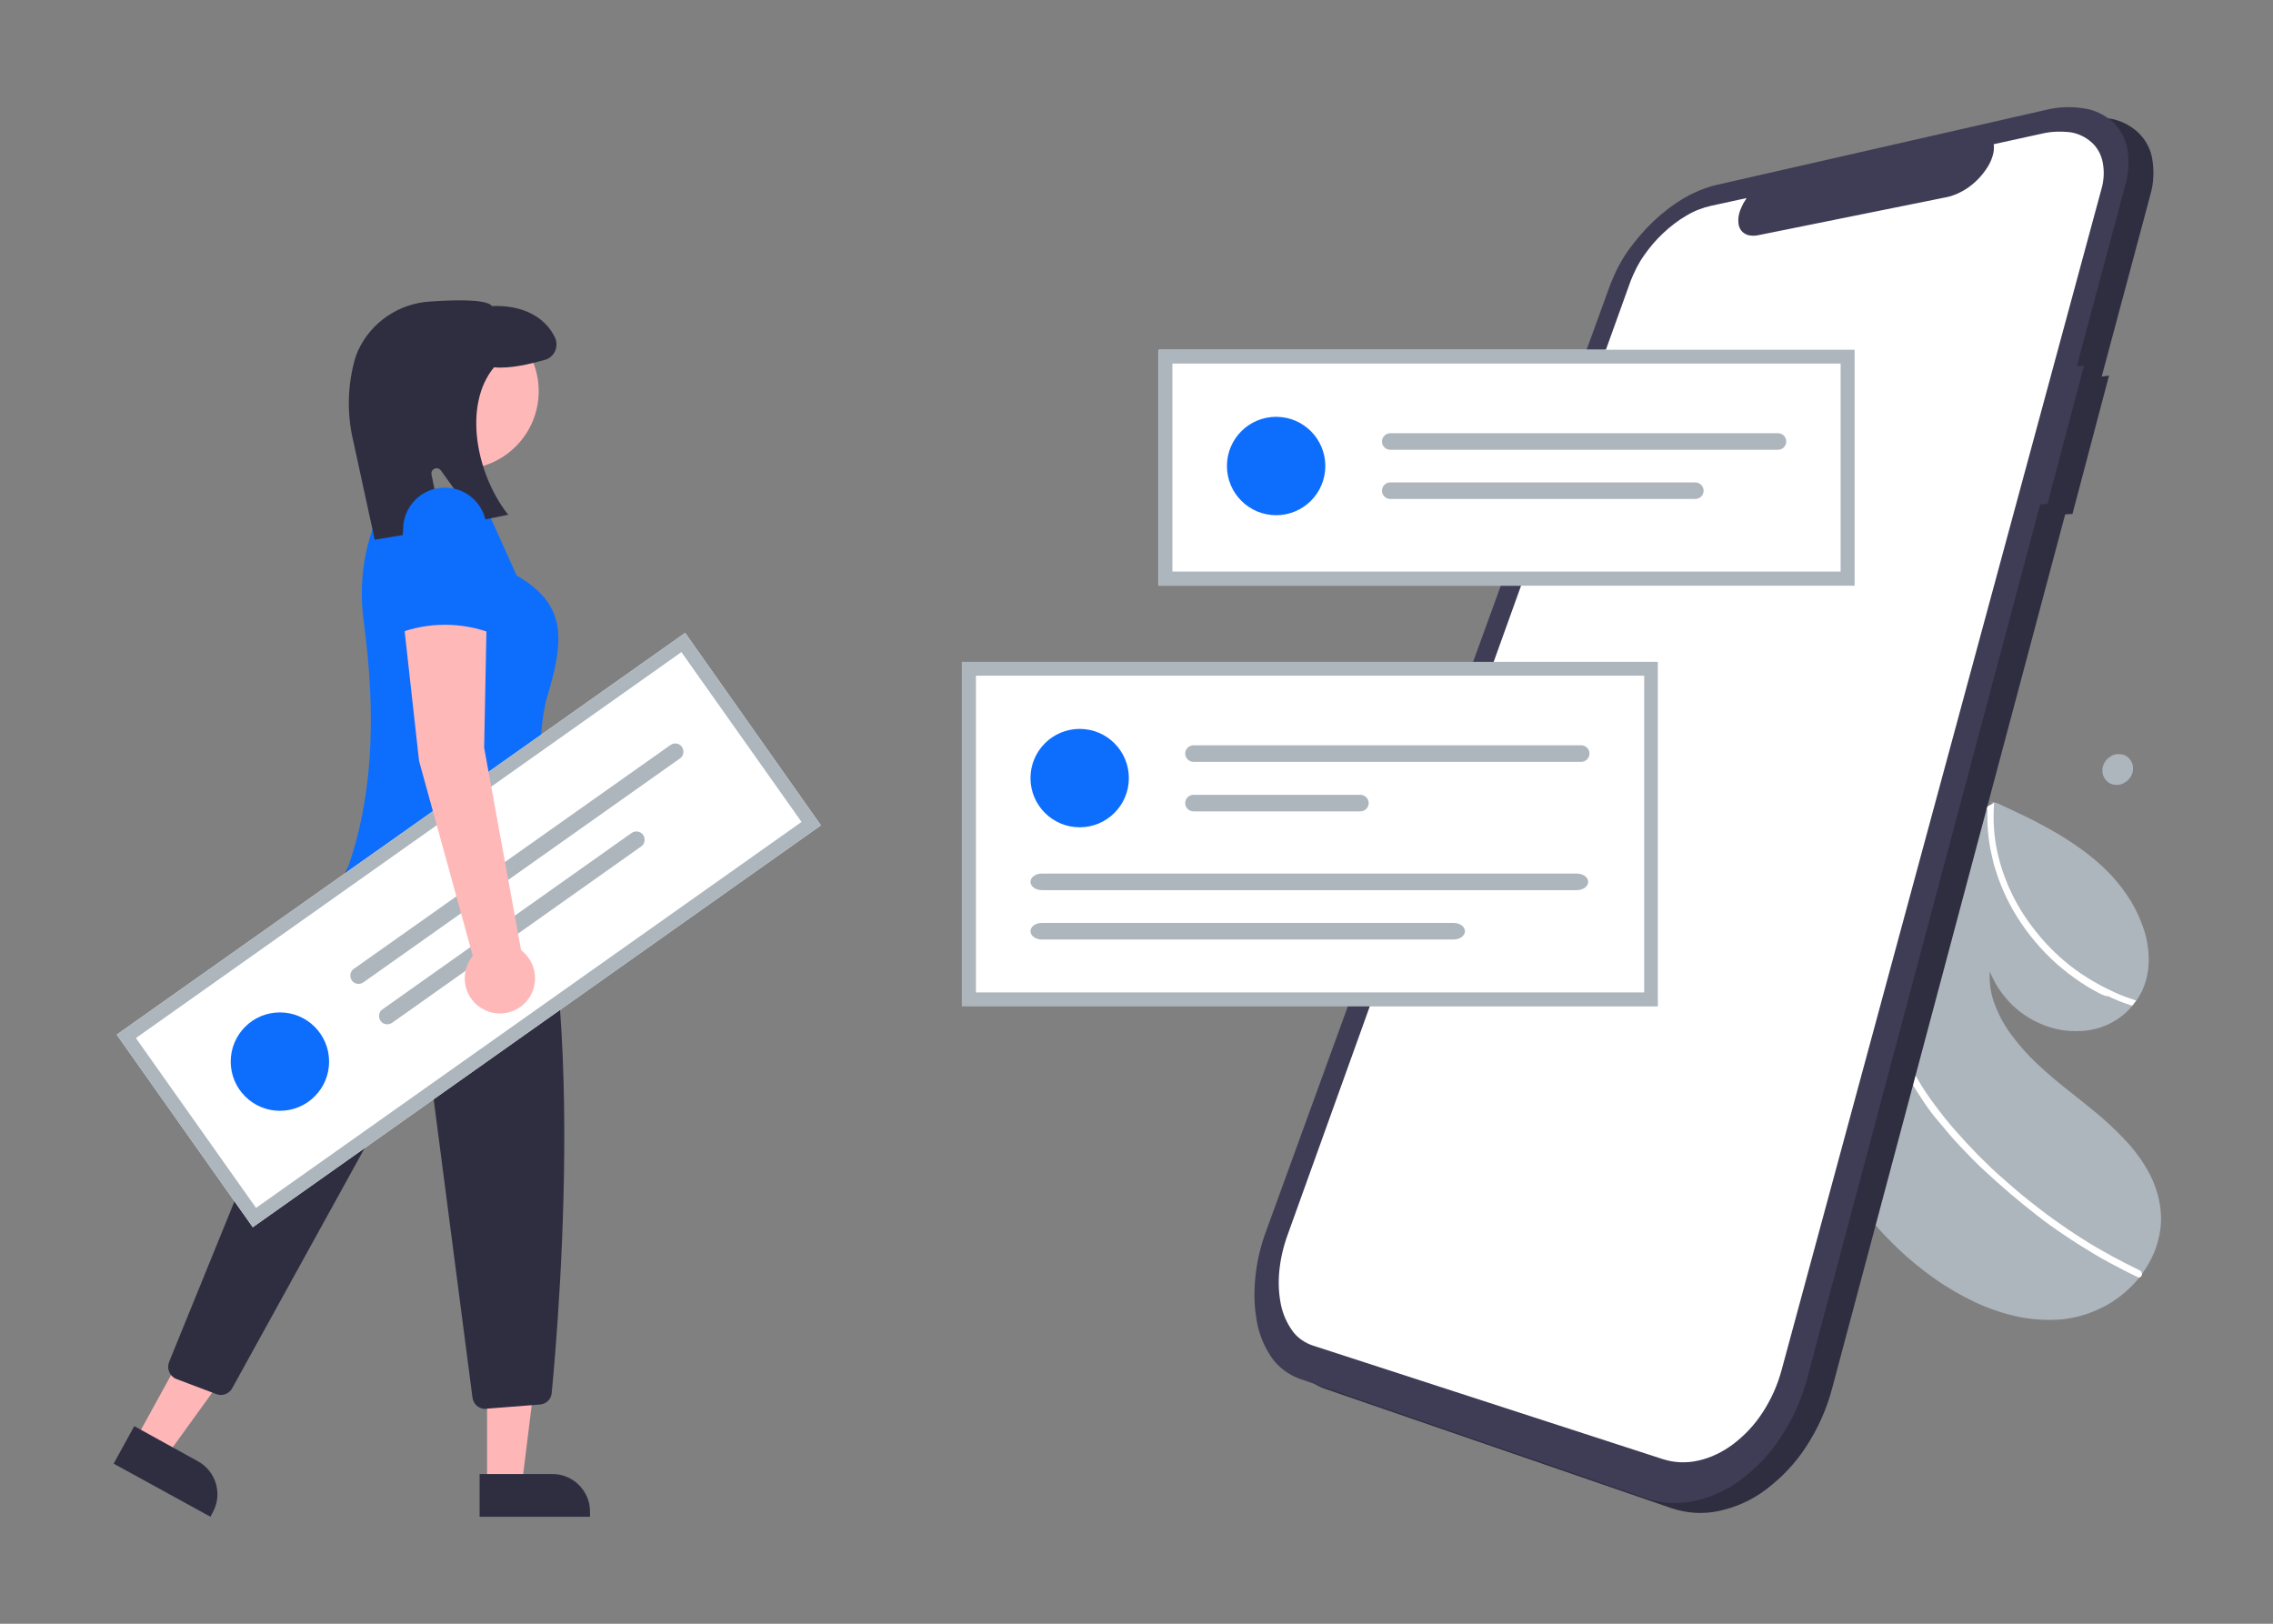 <?xml version="1.0" encoding="utf-8"?>
<!-- Generator: Adobe Illustrator 19.1.0, SVG Export Plug-In . SVG Version: 6.00 Build 0)  -->
<svg version="1.1" id="Layer_1" xmlns="http://www.w3.org/2000/svg" xmlns:xlink="http://www.w3.org/1999/xlink" x="0px" y="0px"
	 viewBox="0 0 1400 1000" style="enable-background:new 0 0 1400 1000;" xml:space="preserve">
<rect x="0" y="0" width="1400" height="1000" fill="#808080" stroke="none"/>
<style type="text/css">
	.st0{fill:#ADB5BD;}
	.st1{fill:#FFFFFF;}
	.st2{fill:#2F2E41;}
	.st3{fill:#3F3D56;}
	.st4{fill:#0D6EFD;}
	.st5{fill:#FFB6B6;}
	.st6{fill:#FFB8B8;}
</style>
<path id="bfbd69ed-0a30-4239-a70d-8568b89194ba-2249" class="st0" d="M1147.1,747c-0.3-0.5-0.6-0.8-0.9-1.2
	c-0.3-0.5-0.6-0.8-0.9-1.2s-0.6-0.8-0.9-1.2c-0.3-0.5-0.6-0.8-0.9-1.2c-0.5-11.6-0.5-23.2,0-34.7c0.5-11.3,1.4-22.6,2.9-33.6
	c1.4-11,3.2-21.8,5.7-32.5c2.3-10.5,5.1-20.9,8.4-31.1c0.3-1.2,0.8-2.3,1.1-3.6c0.3-1.2,0.8-2.3,1.2-3.4c0.5-1.1,0.8-2.3,1.2-3.4
	s0.8-2.3,1.2-3.4c3.1-8.5,6.5-16.7,10.2-24.9c3.7-8,7.7-15.8,12.1-23.4s8.8-14.9,13.6-21.8c4.8-7,9.9-13.8,15.2-20.3l0.8-1.1
	l0.8-1.1l0.8-1.1l0.8-1.1l0.6-0.8l0.6-0.8c0.2-0.3,0.5-0.5,0.6-0.8c0.2-0.3,0.5-0.5,0.6-0.8l0.5-0.3l0.5-0.3l0.5-0.3l0.5-0.3l0,0
	l0,0l0,0l0,0l0.2-0.2l0.2-0.2l0.2-0.2l0.2-0.2l0.9-0.5l0.9-0.5l0.9-0.5l0.9-0.5l-0.6-0.3l-1.7-0.8l0,0c0.2,0,0.3,0.2,0.5,0.2
	s0.3,0.2,0.5,0.2s0.3,0.2,0.5,0.2s0.3,0.2,0.5,0.2h0.2h0.2h0.2c0,0,0.2,0,0.2,0.2h0.2h0.2h0.2h0.2c6,2.8,12.1,5.6,18.1,8.5
	s11.8,6,17.5,9.3c5.7,3.2,11.1,6.8,16.6,10.7c5.3,3.9,10.4,8,15,12.5c5,4.8,9.4,10.2,13.3,15.9s7,11.8,9.3,18.1c2.3,6,3.7,12.5,4,19
	c0.3,6.2-0.5,12.5-2.6,18.4c-0.3,0.8-0.6,1.5-0.9,2.3s-0.6,1.5-1.1,2.2c-0.3,0.8-0.8,1.4-1.2,2.2s-0.8,1.4-1.2,2
	c-0.2,0.3-0.3,0.6-0.6,0.8c-0.2,0.3-0.5,0.6-0.6,0.8c-0.2,0.3-0.5,0.5-0.6,0.8c-0.2,0.3-0.5,0.5-0.6,0.8c-4,5-9,9-14.7,11.8
	s-11.9,4.3-18.4,4.5c-6.7,0.3-13.3-0.6-19.7-2.8c-6.8-2.3-13.2-5.9-18.6-10.4c-1.9-1.5-3.7-3.2-5.4-5.1c-1.7-1.9-3.2-3.7-4.6-5.6
	c-1.4-2-2.8-4-3.9-6.2c-1.2-2.2-2.2-4.3-3.1-6.5c-0.5,7,0.6,13.9,3.1,20.4c2.6,6.8,6.2,13.3,10.7,19.2c4.6,6.2,9.9,12.1,15.5,17.3
	c5.7,5.4,11.8,10.5,17.8,15.3s12.2,9.6,18.1,14.5c6,5,11.6,10.2,17,15.8c5.3,5.4,9.9,11.3,13.8,17.8c3.9,6.3,6.7,13.3,8.2,20.4
	c1.7,7.9,1.7,16.1-0.3,23.8c-0.9,3.9-2.2,7.6-3.9,11.1c-1.7,3.6-3.7,7-6,10.2l-0.2,0.3l-0.2,0.3l-0.2,0.3l-0.2,0.3
	c-5.7,7.4-12.8,13.6-21,18.3c-4.2,2.3-8.5,4.2-13,5.7c-4.6,1.5-9.3,2.5-14.1,3.1c-9.1,0.8-18.4,0.3-27.4-1.5c-9.3-2-18.3-5-26.8-9
	c-8.8-4.2-17.3-9.1-25.2-14.7c-8-5.7-15.6-11.9-22.7-18.7c-1.9-1.9-3.7-3.6-5.6-5.6c-1.9-1.9-3.6-3.7-5.4-5.7
	c-1.7-1.9-3.4-3.9-5.1-5.9C1150.3,751.1,1148.6,749.1,1147.1,747z"/>
<path id="a2347809-d406-465d-97ee-6d57ebf46a78-2250" class="st1" d="M1293.9,612.2c-5.7-2.9-11.1-6.2-16.2-9.9
	c-10.4-7.4-19.5-16.2-27.4-26.3c-3.9-5-7.4-10.2-10.5-15.6c-2.6-4.6-5-9.4-7-14.4c-2-4.8-3.6-9.7-5-14.7c-1.2-5-2.3-9.9-2.9-14.9
	s-0.9-9.9-0.8-14.9c0-0.3,0-0.6,0-0.8c0-0.3,0-0.6,0-0.8c0-0.3,0-0.6,0-0.8v-0.8c-0.3,0.2-0.5,0.3-0.8,0.6l-0.8,0.6l-0.8,0.6
	l-0.8,0.6l-0.5,0.3l-0.5,0.3l-0.5,0.3l-0.5,0.3l0.6-0.8l0.6-0.8c0.2-0.3,0.5-0.5,0.6-0.8c0.2-0.3,0.5-0.5,0.6-0.8l0.5-0.3l0.5-0.3
	l0.5-0.3l0.5-0.3l0,0l0,0l0,0l0,0l0.2-0.2l0.2-0.2l0.2-0.2l0.2-0.2l0.9-0.5l0.9-0.5l0.9-0.5l0.9-0.5l-0.6-0.3l-1.7-0.8l0,0
	c0.2,0,0.3,0.2,0.5,0.2s0.3,0.2,0.5,0.2s0.3,0.2,0.5,0.2s0.3,0.2,0.5,0.2h0.2h0.2h0.2h0.2v0.3v0.3v0.3v0.3
	c-0.6,8.4-0.2,16.7,1.2,24.9c1.5,8.5,4,16.7,7.4,24.8c3.6,8.2,7.9,15.9,13.2,23.2c5.4,7.4,11.5,14.4,18.4,20.6
	c6.8,6.2,14.4,11.6,22.4,16.1c4,2.3,8,4.3,12.2,6.2s8.4,3.4,12.7,4.8c-0.2,0.3-0.3,0.6-0.6,0.8c-0.2,0.3-0.5,0.6-0.6,0.8
	c-0.2,0.3-0.5,0.5-0.6,0.8c-0.2,0.3-0.5,0.5-0.6,0.8c-1.7-0.6-3.2-1.1-5-1.7c-1.7-0.6-3.2-1.2-5-2c-1.7-0.6-3.2-1.4-4.8-2.2
	C1297.2,613.7,1295.5,612.9,1293.9,612.2z"/>
<path id="fd435d97-ab67-4bbc-9247-61e184ba81ed-2251" class="st1" d="M1182.2,674.5c-1.9-2.8-3.6-5.6-5.3-8.5
	c-1.7-2.9-3.2-5.7-4.6-8.7c-1.4-2.9-2.8-5.9-4-9s-2.3-6-3.2-9.1c-0.5-1.7-0.9-3.2-1.4-5c-0.5-1.7-0.8-3.2-1.1-5
	c-0.3-1.7-0.6-3.2-0.9-5c-0.3-1.7-0.5-3.2-0.6-5c-0.2-0.8-0.2-1.5-0.3-2.3c0-0.8-0.2-1.5-0.2-2.3s-0.2-1.5-0.2-2.3s0-1.5-0.2-2.3
	c0.3-1.2,0.8-2.3,1.1-3.6c0.3-1.2,0.8-2.3,1.2-3.4c0.5-1.1,0.8-2.3,1.2-3.4c0.5-1.1,0.8-2.3,1.2-3.4c-0.2,0.9-0.2,1.9-0.3,2.8
	s-0.2,1.9-0.2,2.9c0,0.9,0,1.9,0,2.9c0,1.1,0,2,0,2.9c0,0.5,0,1.1,0,1.5c0,0.5,0,1.1,0,1.5s0,1.1,0,1.5s0,1.1,0.2,1.5
	c0.5,5.9,1.4,11.8,2.8,17.6c1.4,5.9,3.4,11.6,5.7,17.2c2.3,5.7,5.1,11.1,8.2,16.4c3.1,5.4,6.7,10.7,10.4,15.6
	c4,5.4,8.2,10.7,12.7,15.8s9.1,10.1,13.9,15c4.8,4.8,9.7,9.6,14.9,14.1c5.1,4.5,10.2,9,15.5,13.2c5.4,4.3,10.8,8.5,16.4,12.5
	s11.3,7.9,17,11.5c5.7,3.7,11.6,7.1,17.6,10.4s11.9,6.3,18.1,9.3c0.3,0.2,0.5,0.3,0.8,0.6c0.2,0.2,0.3,0.5,0.5,0.8s0.2,0.6,0.2,0.9
	c0,0.3,0,0.6-0.2,0.9c0,0.2,0,0.3-0.2,0.3c0,0.2-0.2,0.2-0.2,0.3c0,0.2-0.2,0.2-0.3,0.3c-0.2,0.2-0.2,0.2-0.3,0.2
	c-0.2,0-0.3,0.2-0.3,0.2c-0.2,0-0.3,0-0.3,0c-0.2,0-0.3,0-0.3,0c-0.2,0-0.3-0.2-0.3-0.2c-0.8-0.3-1.5-0.8-2.3-1.1s-1.5-0.8-2.3-1.1
	s-1.5-0.8-2.2-1.1c-0.6-0.3-1.5-0.8-2.2-1.1c-6.2-3.2-12.4-6.5-18.4-10.1s-11.9-7.3-17.8-11.3c-5.9-3.9-11.6-8-17.2-12.4
	c-5.6-4.3-11.1-8.8-16.6-13.5c-5.3-4.5-10.4-9.1-15.5-13.8c-5.1-4.6-9.9-9.7-14.7-14.7c-4.8-5-9.3-10.4-13.6-15.6
	C1189.9,686.1,1185.9,680.3,1182.2,674.5z"/>
<path id="e3ba7b84-95ab-4be0-b084-77760c6da15d-2252" class="st2" d="M1299,231.3l-4.5,0.6l29.9-111.7c2.2-7.4,2.5-15.3,1.1-23.1
	c-1.2-6.2-4.5-11.9-9.3-16.2c-5-4.3-11-7.1-17.5-8c-7.9-1.2-15.9-0.9-23.7,1.1l0,0l-202.4,46.1c-7.1,1.7-13.8,4.5-20.1,8.2
	c-6.8,4-13,8.8-18.7,14.2c-5.9,5.6-11.1,11.8-15.8,18.3c-4.5,6.5-8,13.5-10.8,20.7l0,0L795.3,764.1c-3.6,9.6-5.9,19.5-6.8,29.7
	c-0.9,9-0.5,18.1,1.2,27.1c1.5,7.7,4.6,15,9.1,21.5c4.2,5.9,10.1,10.2,16.7,12.7l0,0l213.9,73.7c9.4,3.2,19.7,3.9,29.6,1.7
	c10.5-2.3,20.4-6.8,28.9-13.3c9.6-7.3,18-16.1,24.5-26.2c7.3-11.1,12.7-23.2,16.1-36.1l0,0L1272,316.8l4.5-0.3L1299,231.3z"/>
<path id="b5993d63-c6a8-428b-8f96-914fd0c3ef98-2253" class="st3" d="M1283.6,225.1l-4.5,0.6L1309,114c2.2-7.4,2.5-15.3,1.1-23.1
	c-1.2-6.2-4.5-11.9-9.3-16.2c-5-4.3-11-7.1-17.5-8c-7.9-1.2-15.9-0.9-23.7,1.1l0,0l-202.4,46.1c-7.1,1.7-13.8,4.5-20.1,8.2
	c-6.8,4-13,8.8-18.7,14.2c-5.9,5.6-11.1,11.8-15.8,18.3c-4.5,6.5-8,13.5-10.8,20.7l0,0L779.9,758c-3.6,9.6-5.9,19.5-6.8,29.7
	c-0.9,9-0.5,18.1,1.2,27.1c1.5,7.7,4.6,15,9.1,21.5c4.2,5.9,10.1,10.2,16.7,12.7l0,0l213.9,73.7c9.4,3.2,19.7,3.9,29.6,1.7
	c10.5-2.3,20.4-6.8,28.9-13.3c9.6-7.3,18-16.1,24.5-26.2c7.3-11.1,12.7-23.2,16.1-36.1l0,0l143.5-538.2l4.5-0.3L1283.6,225.1z"/>
<path id="f76bb9a3-d246-4a39-a954-55c4fdcd575d-2254" class="st1" d="M1257.7,82.3l-29.7,6.5c0.3,2.6,0,5.3-0.8,7.6
	c-0.9,2.9-2.3,5.6-4,8c-3.9,5.7-9,10.4-15,13.6c-0.8,0.3-1.4,0.8-2.2,1.1c-0.8,0.3-1.4,0.6-2.2,0.9c-0.8,0.3-1.4,0.5-2.2,0.8
	c-0.8,0.2-1.4,0.3-2,0.5l-116.4,23.5c-2.2,0.5-4.3,0.5-6.5,0c-1.7-0.5-3.2-1.5-4.3-2.9c-1.1-1.5-1.7-3.4-1.7-5.3
	c-0.2-2.3,0.3-4.8,1.1-7c0.2-0.6,0.5-1.2,0.8-1.9c0.3-0.6,0.6-1.2,0.9-1.9c0.3-0.6,0.6-1.2,1.1-1.9s0.8-1.2,1.1-1.9l-22,4.8
	c-5.3,1.2-10.4,3.2-15,6c-5.1,2.9-9.9,6.7-14.2,10.7c-4.5,4.2-8.4,8.8-11.9,13.8c-3.4,4.8-6,10.1-8.2,15.6L792.9,761
	c-2.6,7.3-4.3,14.7-5,22.4c-0.6,6.8-0.3,13.6,1.1,20.3c1.2,5.7,3.6,11.1,7,15.9c3.1,4.3,7.6,7.4,12.7,9.1l0,0l215.4,69.9
	c7.1,2.3,14.7,2.6,22,0.9c7.7-1.7,15-5.3,21.4-10.1c7.1-5.4,13.2-11.9,18-19.3c5.4-8.2,9.4-17.2,11.9-26.6l0,0l196.8-726.6
	c1.7-5.6,2-11.5,0.9-17c-0.9-4.6-3.2-9-6.8-12.2c-3.6-3.2-8-5.4-12.8-6.2C1269.6,80.8,1263.6,80.9,1257.7,82.3z"/>
<path class="st1" d="M1142.3,360.7H713.6V215.4h428.7V360.7z"/>
<rect x="596.8" y="411.9" class="st1" width="420.2" height="203.7"/>
<circle class="st4" cx="665" cy="479.2" r="30.3"/>
<path class="st0" d="M735.1,459c-2.8,0-5.1,2.3-5.1,5.1c0,2.8,2.3,5.1,5.1,5.1h238.8c2.8,0,5.1-2.3,5.1-5.1c0-2.8-2.3-5.1-5.1-5.1
	H735.1z"/>
<path class="st0" d="M735.1,489.5c-2.8,0-5.1,2.3-5.1,5.1c0,2.8,2.3,5.1,5.1,5.1h102.8c2.8,0,5.1-2.3,5.1-5.1c0-2.8-2.3-5.1-5.1-5.1
	H735.1z"/>
<path class="st0" d="M641.7,538c-3.9,0-7,2.3-7,5.1s3.1,5.1,7,5.1h329.5c3.9,0,7-2.3,7-5.1s-3.1-5.1-7-5.1H641.7z"/>
<path class="st0" d="M641.7,568.4c-3.9,0-7,2.3-7,5.1s3.1,5.1,7,5.1h253.6c3.9,0,7-2.3,7-5.1s-3.1-5.1-7-5.1H641.7z"/>
<path class="st0" d="M1021.1,619.8H592.4V407.6h428.7L1021.1,619.8L1021.1,619.8z M601.1,611.2h411.6V416.1H601.1V611.2z"/>
<circle class="st4" cx="786" cy="287" r="30.3"/>
<path class="st0" d="M856.3,266.8c-2.8,0-5.1,2.3-5.1,5.1c0,2.8,2.3,5.1,5.1,5.1h238.8c2.8,0,5.1-2.3,5.1-5.1c0-2.8-2.3-5.1-5.1-5.1
	H856.3z"/>
<path class="st0" d="M856.3,297.1c-2.8,0-5.1,2.3-5.1,5.1c0,2.8,2.3,5.1,5.1,5.1h187.9c2.8,0,5.1-2.3,5.1-5.1c0-2.8-2.3-5.1-5.1-5.1
	H856.3z"/>
<path class="st0" d="M1142.3,360.7H713.6V215.4h428.7V360.7z M722.1,352h411.6V223.9H722.1V352z"/>
<polygon class="st5" points="300,913.9 321.5,913.9 331.8,830.5 300,830.5 "/>
<path class="st2" d="M363.3,934.1h-67.9l0,0v-26.3l0,0h44.9c12.7,0,23.1,10.4,23.1,23.1v3.2H363.3z"/>
<polygon class="st5" points="83.9,885.9 102.8,896.3 152,828.2 124,812.9 "/>
<path class="st2" d="M129.6,934.1L70,901.4l0,0l12.7-23.1l0,0L122,900c11.1,6.2,15.2,20.1,9.1,31.3L129.6,934.1L129.6,934.1z"/>
<path class="st2" d="M298.9,867.7c-4,0-7.3-2.9-7.9-7l-27.1-208.3c-0.3-2.5-2.5-4.2-5-3.9c-1.4,0.2-2.6,1.1-3.2,2.2L143,855
	c-1.9,3.4-6,5-9.7,3.6l-24.6-9.3c-4-1.5-6.2-6.2-4.6-10.2v-0.2l78-191.6c0.2-0.5,0.3-0.9,0.5-1.5C193,563.9,220,522.4,228,511.6
	c1.2-1.5,1.5-3.7,0.9-5.6l-1.1-3.2c-0.9-2.6-0.3-5.6,1.5-7.7c28.8-32.8,78.9-14.9,79.4-14.7l0.3,0.2l0.2,0.2
	c56.3,77.2,35.4,327.8,30.6,377.1c-0.3,3.9-3.4,6.8-7.3,7.1l-33.3,2.6C299.3,867.7,299.2,867.7,298.9,867.7z"/>
<circle class="st6" cx="283.7" cy="240.9" r="48.1"/>
<path class="st4" d="M209.3,547l141.4,12.8c-12.4-42.9-23.7-85.6-14.4-128.3c11.8-38.1,12.8-59.1-18.1-77.1L297.3,308l-37.8-1.4
	l-18.4-5.1c-14.9,23.8-20.9,52.2-17.2,80.2C232.2,442.4,230,498.7,209.3,547z"/>
<path class="st2" d="M230.8,332.4l-14.2-65.3c-2.9-15.5-2.2-31.4,2.2-46.6c0.5-1.5,1.1-3.1,1.7-4.5c8-17.5,25.1-29.1,44.3-30.3
	c32.3-2.2,37.1,1.2,38.2,2.8c18.3-0.8,32.5,6.3,38.8,19.3c2.3,5,0.3,10.8-4.5,13.2c-0.5,0.3-1.1,0.5-1.7,0.6
	c-9,2.6-21.7,5.6-31.3,4.6c-19,22.9-11.3,64.8,8,89.9l0.8,0.9l-19.2,3.9l-22.3-31.1c-1.1-1.5-3.1-1.9-4.6-0.8
	c-1.1,0.8-1.5,2-1.2,3.4l6.8,33L230.8,332.4z"/>
<path class="st1" d="M505.6,508.3L155.7,755.8L71.9,637.2L422,389.8L505.6,508.3z"/>
<circle class="st4" cx="172.4" cy="653.8" r="30.3"/>
<path class="st0" d="M217.9,596.7c-2.3,1.5-2.8,4.8-1.2,7.1s4.8,2.8,7.1,1.2l195-137.9c2.3-1.5,2.8-4.8,1.2-7.1
	c-1.5-2.3-4.8-2.8-7-1.2L217.9,596.7z"/>
<path class="st0" d="M235.6,621.6c-2.3,1.5-2.8,4.8-1.2,7.1s4.8,2.8,7.1,1.2l0,0l153.4-108.6c2.3-1.5,2.8-4.8,1.2-7.1
	c-1.5-2.3-4.8-2.8-7.1-1.2L235.6,621.6z"/>
<path class="st0" d="M505.6,508.3L155.7,755.8L71.9,637.2L422,389.8L505.6,508.3z M157.7,743.9l336-237.7l-74-104.6l-336,237.7
	L157.7,743.9z"/>
<path id="ecbdc040-0b9a-4be9-8952-5ef77de340c4-2255" class="st0" d="M1304.8,464.4c1.2,0,2.5,0.2,3.6,0.6c1.1,0.5,2.2,1.1,2.9,2
	c0.8,0.8,1.5,1.9,1.9,2.9c0.5,1.2,0.6,2.5,0.6,3.7s-0.3,2.6-0.9,3.7c-0.5,1.1-1.2,2.2-2.2,3.1c-0.9,0.9-1.9,1.5-3.1,2.2
	c-1.2,0.5-2.5,0.8-3.7,0.8s-2.5-0.2-3.6-0.6s-2-1.1-2.9-2c-0.8-0.8-1.4-1.9-1.9-2.9c-0.5-1.2-0.6-2.5-0.6-3.7s0.3-2.5,0.9-3.7
	c0.5-1.1,1.2-2.2,2.2-3.1c0.9-0.9,1.9-1.5,3.1-2.2C1302.3,464.7,1303.5,464.4,1304.8,464.4z"/>
<path class="st6" d="M320.9,584.9l-22.7-124.4l1.5-76.9l-51.2-1.5l9.6,86.5l33.1,120.1c-7.6,9.3-6.3,22.9,2.9,30.5
	c9.3,7.6,22.9,6.3,30.5-2.9s6.3-22.9-2.9-30.5C321.5,585.4,321.2,585.2,320.9,584.9L320.9,584.9z"/>
<path class="st4" d="M245.2,390.1c18.6-7.1,39.2-7.1,57.7,0l-3.2-64.1c0-14.2-11.5-25.7-25.7-25.7l0,0l0,0
	c-14.2,0-25.7,11.5-25.7,25.7l0,0L245.2,390.1z"/>
</svg>
